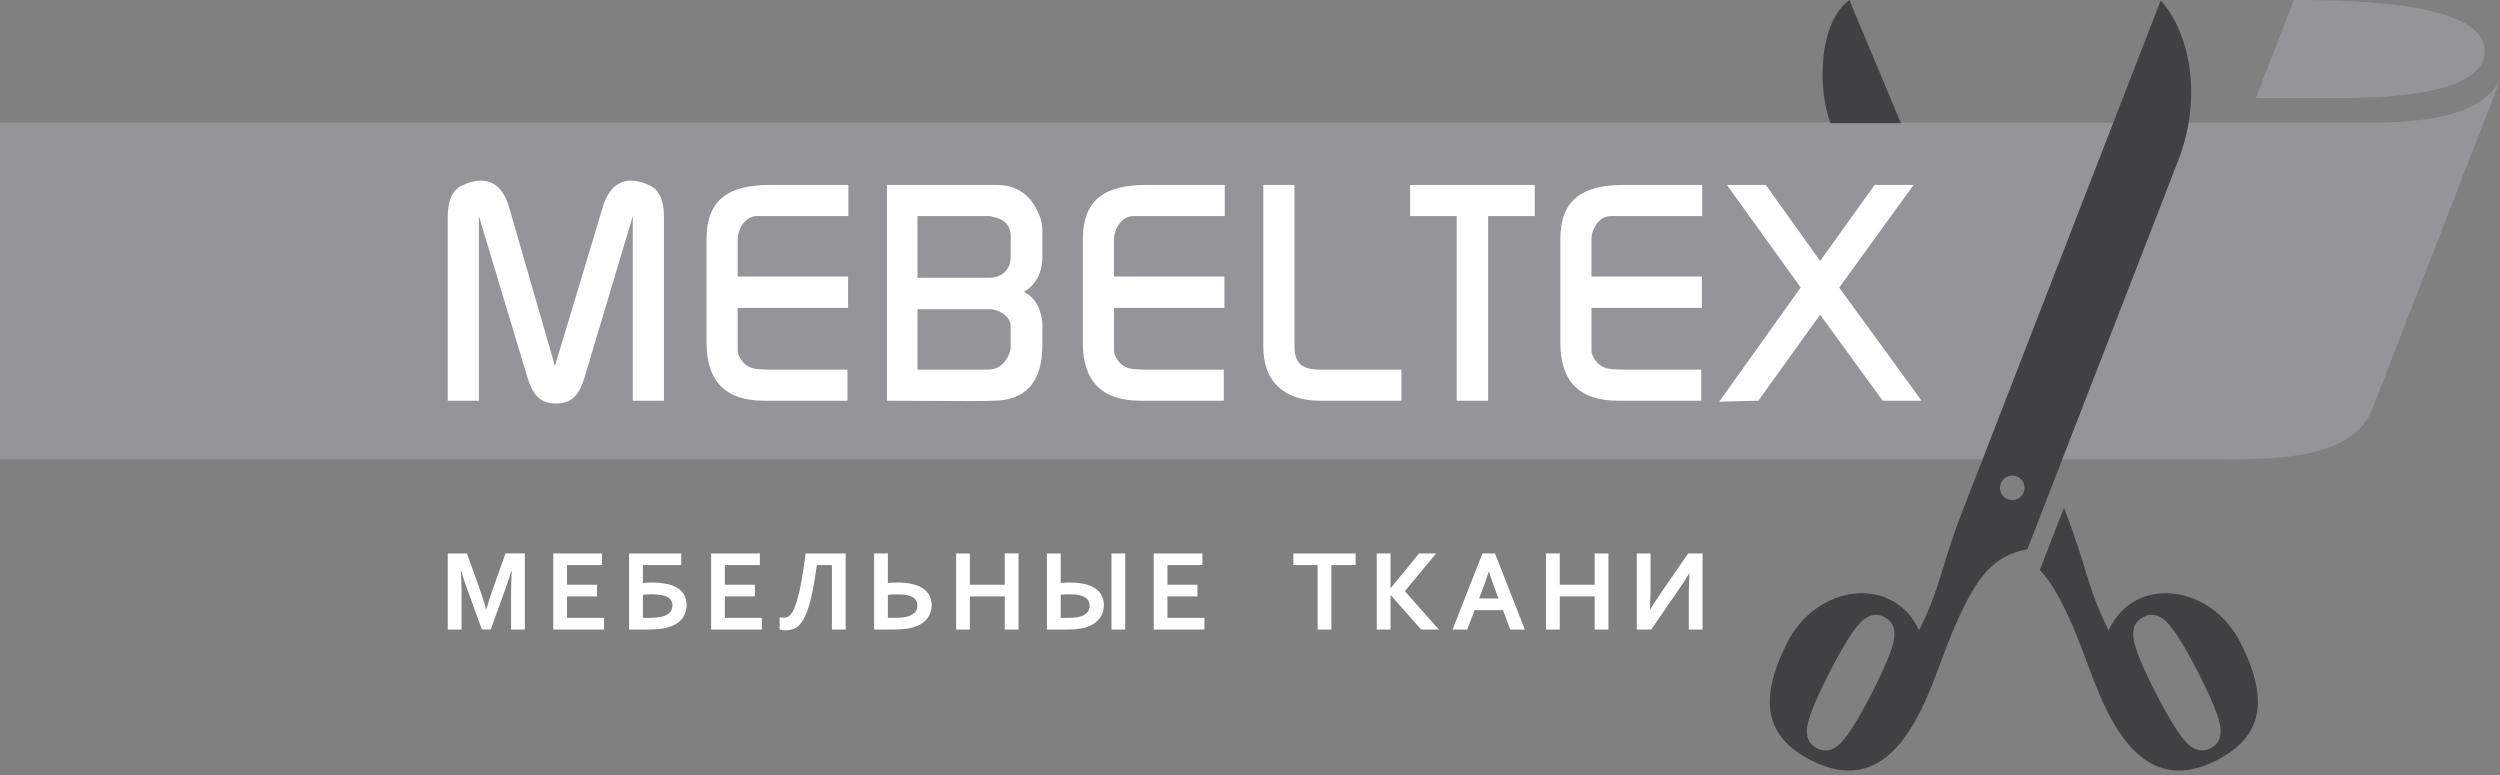 <?xml version="1.0" encoding="UTF-8"?> <svg xmlns="http://www.w3.org/2000/svg" xmlns:xlink="http://www.w3.org/1999/xlink" width="500px" height="155px" viewBox="0 0 500 155"><rect x="0" y="0" width="500" height="155" fill="#808080" stroke="none"/> <!-- Generator: Sketch 51.2 (57519) - http://www.bohemiancoding.com/sketch --> <title>Asset 1logo_mebeltex</title> <desc>Created with Sketch.</desc> <defs></defs> <g id="Page-1" stroke="none" stroke-width="1" fill="none" fill-rule="evenodd"> <g id="Asset-1"> <path d="M439.879,91.822 L0,91.822 L0,24.518 L466.212,24.518 C477.373,24.518 494.524,25.516 500,16.141 L474.263,82.287 C469.557,92.902 451.48,91.822 439.879,91.822 Z" id="Shape" fill="#939598"></path> <path d="M458.764,0 C472.906,0.032 497.815,0.757 496.901,10.749 C496.076,19.782 472.965,19.6 467.124,19.6 L451.191,19.6 L458.764,0 Z" id="Shape" fill="#939598"></path> <path d="M89.547,80.143 L89.547,43.277 C89.547,40.03 90.529,37.954 92.495,37.05 C93.813,36.434 95.026,36.126 96.124,36.126 C98.911,36.126 100.82,37.938 101.851,41.562 L110.988,73.2 L120.517,41.552 C121.583,37.935 123.493,36.126 126.248,36.126 C127.358,36.126 128.588,36.446 129.887,37.05 C131.809,37.939 132.788,40.058 132.788,43.277 L132.788,80.143 L126.558,80.143 L126.558,43.217 L116.934,75.406 C116.399,77.172 115.761,78.446 115.021,79.228 C114.116,80.215 112.841,80.708 111.197,80.707 C109.552,80.706 108.277,80.213 107.372,79.228 C106.632,78.44 105.995,77.164 105.459,75.4 L95.777,43.217 L95.777,80.143 L89.547,80.143 Z M141.303,68.552 L141.303,47.778 C141.303,43.832 142.454,40.996 144.757,39.27 C146.773,37.75 149.816,36.99 153.886,36.99 L169.677,36.99 L169.677,43.217 L151.48,43.217 C150.354,43.217 149.372,43.721 148.644,44.696 C147.928,45.635 147.537,46.783 147.533,47.964 L147.533,55.3 L169.617,55.3 L169.617,61.588 L147.533,61.588 L147.533,70.035 C147.54,70.464 147.646,70.886 147.841,71.268 C148.459,72.543 149.384,73.345 150.617,73.672 C151.233,73.835 152.508,73.92 154.441,73.92 L169.493,73.92 L169.493,80.143 L152.776,80.143 C145.151,80.143 141.303,76.277 141.303,68.552 Z M177.392,80.143 L177.392,36.99 L199.286,36.99 C203.398,36.99 206.256,39.004 207.861,43.031 C208.261,44.01 208.47,45.056 208.478,46.114 L208.478,51.292 C208.478,54.52 207.242,56.902 204.776,58.383 C206.667,59.287 207.859,61.034 208.353,63.623 C208.451,64.068 208.493,64.524 208.478,64.979 L208.478,68.987 C208.478,76.407 205.166,80.147 198.546,80.147 C198.012,80.186 196.243,80.207 193.239,80.209 C189.702,80.209 184.418,80.188 177.387,80.147 L177.392,80.143 Z M183.498,73.916 L197.685,73.916 C199.291,73.916 200.556,73.126 201.449,71.573 C201.899,70.803 202.128,70.05 202.128,69.353 L202.128,65.288 C202.128,64.014 201.346,63.007 199.784,62.267 C199.165,61.981 198.492,61.833 197.811,61.834 L183.498,61.834 L183.498,73.92 L183.498,73.916 Z M197.878,55.543 C199.153,55.543 200.191,55.152 200.964,54.4 C201.737,53.649 202.135,52.623 202.135,51.349 L202.135,47.223 C202.135,45.127 200.922,43.832 198.495,43.339 C198.256,43.26 198.007,43.219 197.755,43.217 L183.498,43.217 L183.498,55.547 L197.878,55.543 Z M216.574,68.552 L216.574,47.778 C216.574,43.832 217.726,40.996 220.029,39.27 C222.043,37.75 225.086,36.99 229.157,36.99 L244.949,36.99 L244.949,43.217 L226.744,43.217 C225.608,43.217 224.647,43.717 223.907,44.696 C223.188,45.634 222.798,46.783 222.797,47.964 L222.797,55.3 L244.881,55.3 L244.881,61.588 L222.804,61.588 L222.804,70.035 C222.809,70.464 222.911,70.885 223.104,71.268 C223.723,72.543 224.649,73.345 225.881,73.672 C226.497,73.835 227.772,73.92 229.705,73.92 L244.756,73.92 L244.756,80.143 L228.047,80.143 C220.408,80.143 216.574,76.277 216.574,68.552 Z M252.663,69.291 L252.663,36.99 L258.893,36.99 L258.893,69.233 C258.893,70.949 259.301,72.181 260.092,72.872 C260.883,73.564 262.177,73.92 263.946,73.92 L280.292,73.92 L280.292,80.143 L264.067,80.143 C260.472,80.143 257.673,79.244 255.74,77.43 C253.684,75.579 252.656,72.866 252.656,69.291 L252.663,69.291 Z M282.023,43.212 L282.023,36.99 L306.947,36.99 L306.947,43.217 L297.631,43.217 L297.631,80.143 L291.339,80.143 L291.339,43.217 L282.023,43.212 Z M312.07,68.552 L312.07,47.778 C312.07,43.832 313.221,40.996 315.524,39.27 C317.538,37.75 320.581,36.99 324.653,36.99 L340.44,36.99 L340.44,43.217 L322.242,43.217 C321.095,43.217 320.145,43.711 319.405,44.696 C318.683,45.632 318.293,46.782 318.295,47.964 L318.295,55.3 L340.378,55.3 L340.378,61.588 L318.295,61.588 L318.295,70.035 C318.3,70.464 318.405,70.886 318.602,71.268 C319.222,72.543 320.147,73.345 321.38,73.672 C321.995,73.835 323.27,73.92 325.204,73.92 L340.254,73.92 L340.254,80.143 L323.538,80.143 C315.895,80.143 312.07,76.279 312.065,68.552 L312.07,68.552 Z M343.84,80.331 L360.137,57.5 L345.383,36.988 L353.153,36.988 L364.033,52.185 L374.929,36.988 L382.718,36.988 L367.842,57.518 L384.32,80.146 L376.547,80.146 L364.024,62.943 L351.669,80.143 L343.84,80.331 Z" id="Shape" fill="#FFFFFF"></path> <path d="M97.279,121.821 C97.608,120.624 98.018,119.339 98.507,117.966 L101.101,110.684 L104.969,110.684 L104.969,125.901 L102.218,125.901 L102.218,118.195 C102.218,117.065 102.26,115.754 102.353,114.251 L102.248,114.251 C102.122,114.682 101.972,115.167 101.798,115.707 C101.627,116.246 101.446,116.769 101.257,117.299 L98.145,125.896 L96.37,125.896 L93.258,117.305 C93.069,116.78 92.888,116.252 92.715,115.713 C92.543,115.175 92.393,114.688 92.265,114.257 L92.171,114.257 C92.264,115.659 92.31,116.967 92.309,118.182 L92.309,125.902 L89.547,125.902 L89.547,110.687 L93.392,110.687 L95.986,117.93 C96.423,119.137 96.832,120.434 97.214,121.821 L97.279,121.821 Z M113.41,123.572 L120.805,123.572 L120.805,125.904 L110.655,125.904 L110.655,110.687 L120.403,110.687 L120.403,113.019 L113.41,113.019 L113.41,116.953 L119.408,116.953 L119.408,119.286 L113.41,119.286 L113.41,123.572 Z M136.239,110.687 L136.239,113.019 L128.571,113.019 L128.571,116.592 C129.25,116.537 129.864,116.51 130.414,116.51 C131.446,116.494 132.477,116.596 133.487,116.813 C134.252,116.969 134.982,117.267 135.64,117.693 C136.181,118.045 136.619,118.535 136.91,119.115 C137.568,120.542 137.443,122.214 136.579,123.525 C136.079,124.257 135.325,124.827 134.316,125.236 C133.694,125.478 133.046,125.646 132.386,125.737 C131.495,125.859 130.595,125.916 129.696,125.907 L125.816,125.907 L125.816,110.687 L136.239,110.687 Z M128.571,123.572 L129.873,123.572 C130.494,123.575 131.116,123.536 131.732,123.455 C132.235,123.391 132.727,123.255 133.191,123.05 C133.569,122.883 133.896,122.619 134.139,122.282 C134.379,121.93 134.499,121.509 134.484,121.082 C134.509,120.375 134.118,119.72 133.487,119.413 C132.822,119.043 131.756,118.863 130.279,118.863 C129.745,118.863 129.178,118.89 128.571,118.951 L128.571,123.567 L128.571,123.572 Z M144.98,123.572 L152.374,123.572 L152.374,125.904 L142.225,125.904 L142.225,110.687 L151.973,110.687 L151.973,113.019 L144.98,113.019 L144.98,116.953 L150.978,116.953 L150.978,119.286 L144.98,119.286 L144.98,123.572 Z M163.376,113.019 C163.13,114.818 162.873,116.385 162.612,117.733 C162.393,118.903 162.115,120.062 161.779,121.204 C161.544,122.027 161.232,122.826 160.847,123.59 C160.57,124.14 160.21,124.643 159.781,125.081 C159.43,125.425 159.007,125.685 158.544,125.84 C157.692,126.098 156.789,126.126 155.923,125.923 L155.923,123.435 C156.184,123.504 156.452,123.539 156.722,123.54 C156.989,123.543 157.255,123.495 157.505,123.397 C157.764,123.277 157.99,123.096 158.164,122.868 C158.443,122.502 158.674,122.1 158.851,121.674 C159.159,120.95 159.406,120.201 159.592,119.436 C159.846,118.487 160.099,117.299 160.352,115.873 C160.605,114.446 160.859,112.718 161.114,110.687 L169.133,110.687 L169.133,125.904 L166.381,125.904 L166.381,113.019 L163.376,113.019 Z M177.574,116.592 C178.203,116.537 178.817,116.51 179.416,116.51 C180.419,116.494 181.422,116.59 182.406,116.793 C183.725,117.097 184.709,117.611 185.357,118.335 C186.012,119.076 186.36,120.043 186.332,121.037 C186.343,121.924 186.081,122.792 185.582,123.522 C185.084,124.255 184.327,124.826 183.319,125.233 C182.697,125.475 182.048,125.643 181.388,125.734 C180.496,125.856 179.597,125.913 178.697,125.904 L174.819,125.904 L174.819,110.687 L177.574,110.687 L177.574,116.592 Z M177.574,123.57 L178.876,123.57 C179.362,123.57 179.811,123.555 180.213,123.52 C180.589,123.49 180.961,123.431 181.328,123.344 C181.907,123.222 182.447,122.954 182.896,122.564 C183.288,122.203 183.487,121.71 183.487,121.081 C183.503,120.613 183.336,120.158 183.024,119.812 C182.716,119.474 182.229,119.225 181.564,119.066 C181.227,118.989 180.885,118.938 180.54,118.914 C180.156,118.882 179.738,118.872 179.282,118.872 C178.712,118.868 178.141,118.898 177.574,118.96 L177.574,123.576 L177.574,123.57 Z M193.981,116.951 L200.95,116.951 L200.95,110.686 L203.706,110.686 L203.706,125.902 L200.95,125.902 L200.95,119.286 L193.981,119.286 L193.981,125.904 L191.226,125.904 L191.226,110.687 L193.981,110.687 L193.981,116.953 L193.981,116.951 Z M222.294,125.902 L222.294,110.687 L225.049,110.687 L225.049,125.904 L222.294,125.902 Z M212.14,110.687 L212.14,116.592 C212.679,116.537 213.253,116.51 213.859,116.51 C214.381,116.51 214.875,116.529 215.336,116.567 C215.779,116.601 216.22,116.662 216.655,116.751 C217.291,116.872 217.908,117.076 218.491,117.358 C218.97,117.594 219.404,117.914 219.773,118.301 C220.103,118.662 220.358,119.085 220.523,119.547 C220.693,120.034 220.778,120.547 220.773,121.064 C220.775,121.557 220.695,122.047 220.535,122.513 C220.375,122.976 220.135,123.406 219.824,123.783 C219.491,124.188 219.093,124.534 218.647,124.807 C218.132,125.121 217.577,125.361 216.997,125.521 C216.48,125.662 215.953,125.76 215.42,125.813 C214.722,125.882 214.021,125.914 213.32,125.908 L209.385,125.908 L209.385,110.687 L212.14,110.687 Z M212.14,123.572 L213.544,123.572 C214.05,123.576 214.556,123.553 215.06,123.505 C215.468,123.47 215.871,123.385 216.26,123.253 C216.726,123.108 217.146,122.841 217.479,122.48 C218.101,121.695 218.083,120.572 217.434,119.809 C217.099,119.445 216.562,119.184 215.823,119.025 C215.51,118.959 215.193,118.917 214.874,118.898 C214.534,118.875 214.177,118.867 213.808,118.867 C213.253,118.863 212.698,118.893 212.146,118.955 L212.146,123.572 L212.14,123.572 Z M233.487,123.572 L240.882,123.572 L240.882,125.904 L230.735,125.904 L230.735,110.687 L240.483,110.687 L240.483,113.019 L233.492,113.019 L233.492,116.953 L239.49,116.953 L239.49,119.286 L233.492,119.286 L233.492,123.572 L233.487,123.572 Z M266.276,125.904 L263.526,125.904 L263.526,113.019 L258.667,113.019 L258.667,110.687 L271.123,110.687 L271.123,113.019 L266.276,113.019 L266.276,125.904 Z M275.349,125.904 L275.349,110.687 L278.104,110.687 L278.104,117.608 L278.147,117.608 L283.822,110.687 L287.236,110.687 L280.973,118.226 L287.76,125.904 L284.23,125.904 L278.149,119.033 L278.105,119.033 L278.105,125.904 L275.349,125.904 Z M300.595,122.026 L294.919,122.026 L293.449,125.904 L290.513,125.904 L296.486,110.687 L299.002,110.687 L304.969,125.904 L302.062,125.904 L300.588,122.026 L300.595,122.026 Z M297.746,114.348 C297.219,115.944 296.751,117.271 296.341,118.342 L295.823,119.693 L299.71,119.693 L299.196,118.342 C298.782,117.264 298.314,115.936 297.788,114.348 L297.746,114.348 Z M311.964,116.953 L318.932,116.953 L318.932,110.687 L321.687,110.687 L321.687,125.904 L318.932,125.904 L318.932,119.286 L311.955,119.286 L311.955,125.904 L309.2,125.904 L309.2,110.687 L311.955,110.687 L311.955,116.953 L311.964,116.953 Z M337.636,110.687 L340.507,110.687 L340.507,125.904 L337.756,125.904 L337.756,118.898 C337.756,118.028 337.799,116.622 337.89,114.677 L337.844,114.677 C337.327,115.568 336.428,116.933 335.145,118.785 L330.244,125.904 L327.354,125.904 L327.354,110.687 L330.109,110.687 L330.109,117.693 C330.109,118.806 330.063,120.208 329.971,121.902 L330.017,121.902 C330.497,121.099 331.382,119.758 332.672,117.877 L337.636,110.687 Z" id="Shape" fill="#FFFFFF"></path> <path d="M392.498,102.217 L432.133,0.133 C437.193,5.434 441.012,18.278 435.626,32.142 L405.468,109.868 C398.463,111.068 395.271,115.849 391.549,123.946 C388.076,131.524 385.891,140.685 380.958,147.46 C375.906,154.373 369.64,155.898 362.162,152.035 C353.295,147.454 351.466,140.395 357.408,128.589 C363.35,116.783 378.668,114.92 383.812,126.064 C388.105,117.552 388.18,113.317 392.493,102.22 L392.498,102.217 Z M413.043,102.217 L412.791,101.567 L407.964,113.995 C410.244,116.378 412.043,119.71 413.987,123.946 C417.458,131.524 419.643,140.685 424.576,147.46 C429.629,154.373 435.894,155.898 443.373,152.035 C452.239,147.454 454.068,140.395 448.126,128.589 C442.184,116.783 426.866,114.92 421.722,126.064 C417.429,117.552 417.354,113.317 413.041,102.22 L413.043,102.217 Z M428.641,123.416 C427.005,124.258 426.36,125.731 426.725,127.847 C427.066,129.952 428.559,133.567 431.202,138.692 C433.845,143.816 435.916,147.134 437.414,148.646 C438.926,150.159 440.498,150.491 442.13,149.643 C443.777,148.805 444.404,147.325 444.052,145.218 C443.7,143.111 442.205,139.506 439.57,134.372 C436.934,129.237 434.863,125.947 433.357,124.425 C431.851,122.903 430.269,122.573 428.635,123.419 L428.641,123.416 Z M366.117,24.643 L380.186,24.643 L369.872,0 C363.636,4.563 363.495,17.935 366.117,24.643 Z M376.893,123.419 C375.258,122.573 373.684,122.908 372.171,124.425 C370.659,125.941 368.587,129.257 365.957,134.372 C363.321,139.506 361.826,143.111 361.467,145.218 C361.108,147.325 361.747,148.805 363.389,149.643 C365.031,150.482 366.593,150.159 368.105,148.646 C369.616,147.133 371.685,143.832 374.324,138.695 C376.962,133.557 378.459,129.955 378.802,127.85 C379.144,125.744 378.522,124.261 376.886,123.419 L376.893,123.419 Z M402.461,95.105 C401.467,95.103 400.569,95.701 400.188,96.62 C399.806,97.54 400.015,98.599 400.717,99.304 C401.419,100.009 402.476,100.22 403.395,99.839 C404.313,99.458 404.912,98.56 404.911,97.564 C404.909,96.211 403.819,95.113 402.469,95.105 L402.461,95.105 Z" id="Shape" fill="#414042"></path> </g> </g> </svg> 